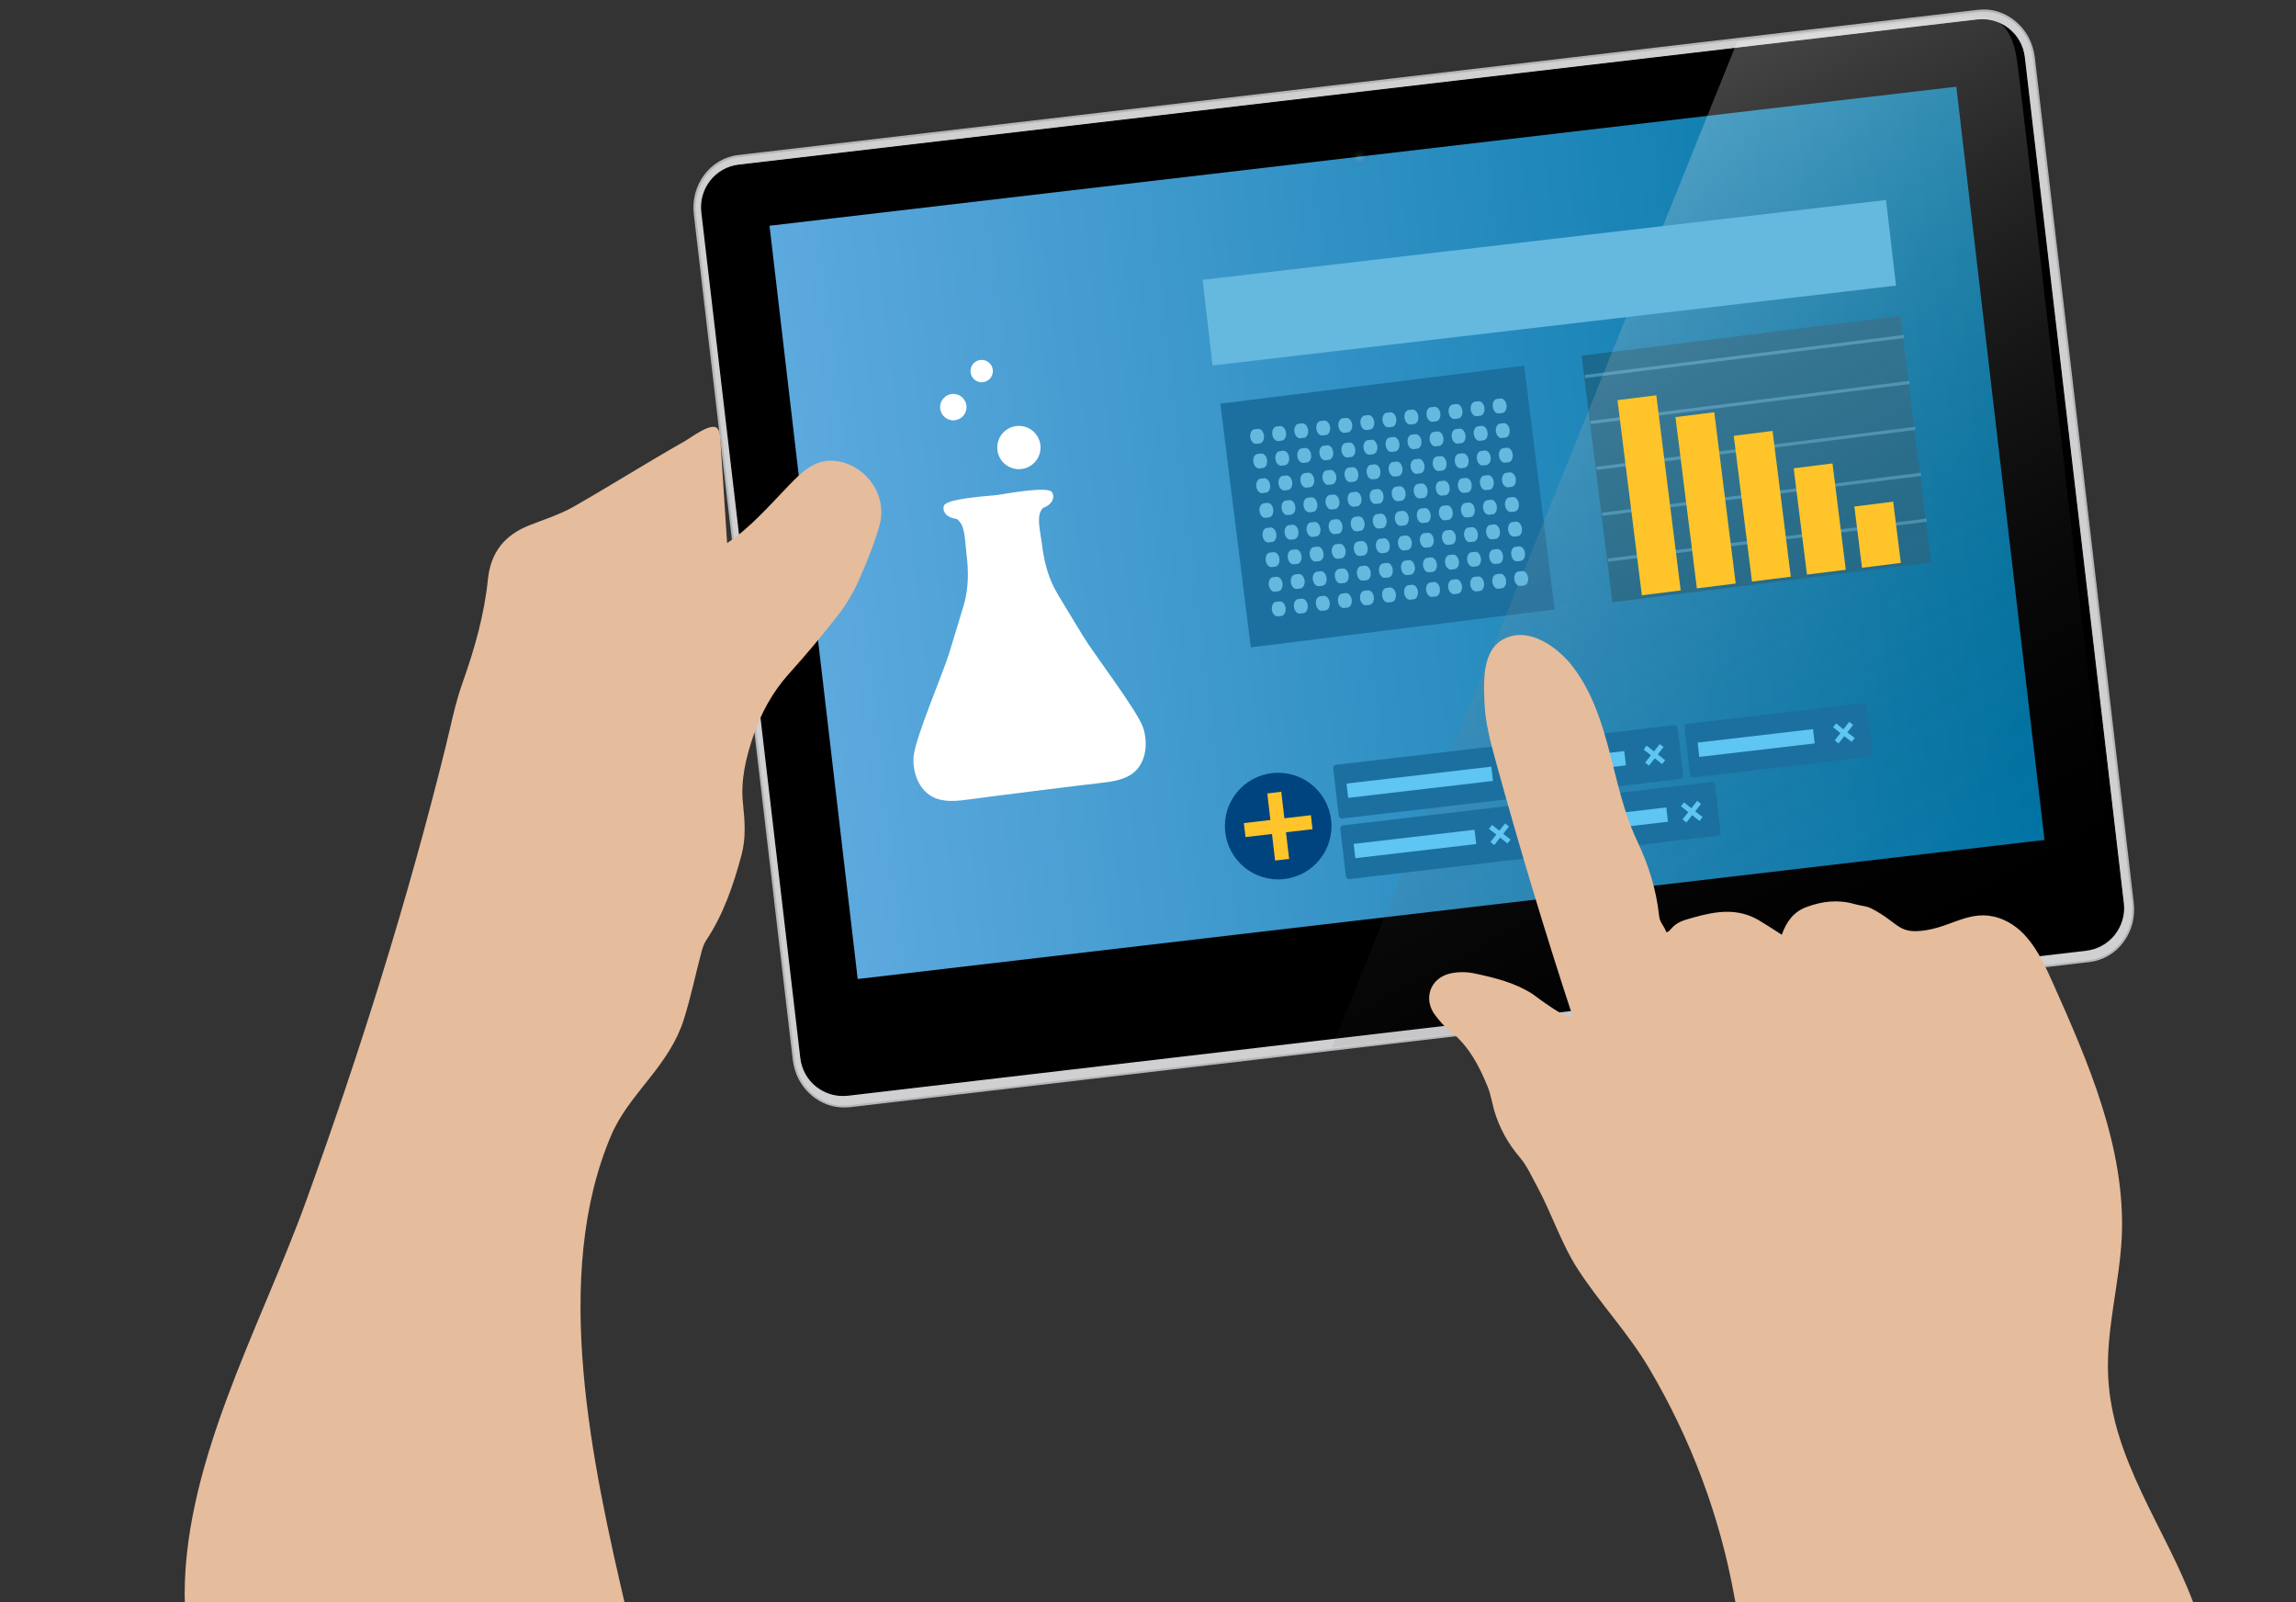 <?xml version="1.0" encoding="utf-8"?>
<!-- Generator: Adobe Illustrator 27.0.0, SVG Export Plug-In . SVG Version: 6.00 Build 0)  -->
<svg version="1.1" id="Ebene_1" xmlns="http://www.w3.org/2000/svg" xmlns:xlink="http://www.w3.org/1999/xlink" x="0px" y="0px"
	 viewBox="0 0 2153.6 1502.4" style="enable-background:new 0 0 2153.6 1502.4;" xml:space="preserve">
<rect x="0" y="0" width="2153.6" height="1502.4" fill="#333333" stroke="none"/>
<style type="text/css">
	.st0{fill:#D0D0D2;}
	.st1{fill:#B3B7B7;}
	.st2{opacity:0.871;fill:url(#SVGID_1_);enable-background:new    ;}
	.st3{fill:#1B698C;}
	.st4{opacity:0.54;fill:none;stroke:#65B8DE;stroke-width:3;stroke-miterlimit:10;enable-background:new    ;}
	.st5{fill:#1B70A0;}
	.st6{opacity:0.164;fill:url(#SVGID_00000119076986168739874950000008151401740479316636_);enable-background:new    ;}
	.st7{opacity:0.264;fill:url(#SVGID_00000093891827684857262310000014091396736955254702_);enable-background:new    ;}
	.st8{fill:#65B8DE;}
	.st9{fill:#00447F;}
	.st10{fill:#FFC42A;}
	.st11{fill:#5FC5F2;}
	.st12{fill:#E5BC9C;}
	.st13{fill:none;}
	.st14{fill:#FFFFFF;}
</style>
<path class="st0" d="M692.4,146.5L1855.6,10.3c25.6-3,48.9,16.5,52.1,43.6l92.8,792.9c3.2,27.1-15,51.4-40.6,54.5L796.8,1037.4
	c-25.6,3-48.9-16.5-52.1-43.6l-92.8-792.9C648.7,173.7,666.8,149.4,692.4,146.5L692.4,146.5z"/>
<path class="st1" d="M791.8,1038.6c-10.9,0.1-21.4-3.8-30.2-11c-10.1-8.4-16.4-20.4-18-33.7L650.8,201
	c-3.3-27.6,15.4-52.5,41.4-55.6L1855.4,9.2c12.7-1.5,25.1,2.3,35.2,10.8c10.1,8.4,16.4,20.4,18,33.7l92.8,792.9
	c1.6,13.4-1.8,26.5-9.7,37c-7.8,10.5-19.1,17.1-31.8,18.6L796.8,1038.4C795.2,1038.5,793.5,1038.6,791.8,1038.6L791.8,1038.6z
	 M692.5,147.5c-25,3-42.8,26.9-39.7,53.4l92.8,792.9c1.5,12.8,7.7,24.4,17.3,32.4c9.6,8,21.6,11.7,33.7,10.3l1163.2-136.2
	c12.1-1.4,22.9-7.7,30.4-17.8c7.5-10,10.9-22.7,9.3-35.6L1906.7,54c-1.5-12.8-7.7-24.4-17.3-32.4c-9.7-8-21.6-11.7-33.7-10.3
	L692.5,147.5L692.5,147.5z"/>
<path d="M693.1,154.8L1854.8,18.7c21.8-2.5,41.4,13,43.9,34.7l92.9,793.5c2.5,21.8-13,41.4-34.7,43.9L795.2,1027
	c-21.8,2.5-41.4-13-43.9-34.7l-92.9-793.5C655.8,177.1,671.4,157.4,693.1,154.8L693.1,154.8z"/>
<path d="M790.8,1027.8c-9.1,0.1-17.8-3-25.1-8.6c-8.4-6.6-13.7-16.2-15-26.8l-92.9-793.5c-2.5-22,13.2-42,35.2-44.5L1854.6,18.3
	c10.7-1.3,21.1,1.8,29.6,8.4c8.4,6.6,13.7,16.2,15,26.8l92.9,793.5c1.3,10.7-1.8,21.1-8.4,29.6c-6.6,8.4-16.2,13.7-26.8,15
	l-1161.7,136C793.8,1027.7,792.3,1027.8,790.8,1027.8L790.8,1027.8z M693.2,155.3c-21.4,2.5-36.9,21.9-34.3,43.4l92.9,793.5
	c1.2,10.4,6.4,19.7,14.6,26.1s18.5,9.4,28.9,8.1L1957,890.3c10.4-1.2,19.7-6.4,26.1-14.6c6.4-8.2,9.4-18.5,8.1-28.9l-93.1-793.3
	c-1.2-10.4-6.4-19.7-14.6-26.1s-18.5-9.4-28.9-8.1L693.2,155.3L693.2,155.3z"/>
<linearGradient id="SVGID_1_" gradientUnits="userSpaceOnUse" x1="811.099" y1="359.418" x2="1931.97" y2="359.418" gradientTransform="matrix(0.993 -0.116 0.116 0.987 -84.007 304.466)">
	<stop  offset="0" style="stop-color:#6AC2FF"/>
	<stop  offset="1" style="stop-color:#0087BF"/>
</linearGradient>
<polygon class="st2" points="721.8,211.7 1835,81.3 1917.7,787.7 804.5,918.1 "/>
<rect x="1497.3" y="313.4" transform="matrix(0.992 -0.124 0.124 0.992 -40.681 208.356)" class="st3" width="301.3" height="233.1"/>
<line class="st4" x1="1508.2" y1="525.3" x2="1807.2" y2="487.8"/>
<line class="st4" x1="1502.8" y1="482.3" x2="1801.8" y2="444.8"/>
<line class="st4" x1="1497.4" y1="439.2" x2="1796.4" y2="401.7"/>
<line class="st4" x1="1492" y1="396.2" x2="1791" y2="358.7"/>
<line class="st4" x1="1486.6" y1="353.1" x2="1785.6" y2="315.6"/>
<rect x="1158.3" y="359.4" transform="matrix(0.992 -0.124 0.124 0.992 -48.933 165.66)" class="st5" width="287.3" height="230.4"/>
<radialGradient id="SVGID_00000151522064206663977650000002452564019126821036_" cx="1964.487" cy="85.185" r="8.09" gradientTransform="matrix(1.248 -0.146 0.139 1.185 -1188.283 333.649)" gradientUnits="userSpaceOnUse">
	<stop  offset="0" style="stop-color:#FFFFFF"/>
	<stop  offset="1" style="stop-color:#000000;stop-opacity:0"/>
</radialGradient>
<path style="opacity:0.164;fill:url(#SVGID_00000151522064206663977650000002452564019126821036_);enable-background:new    ;" d="
	M1284.6,144.4c0.6,5.3-3.4,10.1-8.9,10.8c-5.6,0.6-10.6-3.1-11.3-8.4c-0.6-5.3,3.4-10.1,8.9-10.8
	C1278.9,135.3,1284,139.1,1284.6,144.4z"/>
<linearGradient id="SVGID_00000096018218472559760340000010783372303099287703_" gradientUnits="userSpaceOnUse" x1="1510.753" y1="56.509" x2="1832.552" y2="853.789" gradientTransform="matrix(1.002 -0.117 0.117 0.999 -130.431 306.452)">
	<stop  offset="0" style="stop-color:#FFFFFF"/>
	<stop  offset="1" style="stop-color:#000000;stop-opacity:0"/>
</linearGradient>
<path style="opacity:0.264;fill:url(#SVGID_00000096018218472559760340000010783372303099287703_);enable-background:new    ;" d="
	M1629.4,39.3l-380.2,943.1l739.9-84.1c0,0-92-805.9-97.2-841.7c-5.5-37.5-22.4-44.3-55.4-40.9C1802,19.2,1629.4,39.3,1629.4,39.3
	L1629.4,39.3z"/>
<rect x="1130.8" y="224.3" transform="matrix(0.993 -0.116 0.116 0.993 -20.927 170.849)" class="st8" width="645.6" height="80.9"/>
<circle class="st9" cx="1198.9" cy="774.7" r="50"/>
<polygon class="st10" points="1229.6,764.5 1204.7,767.4 1201.8,742.5 1188.7,744.1 1191.6,769 1166.7,771.9 1168.3,785 
	1193.1,782.1 1196,807 1209.2,805.5 1206.2,780.5 1231.1,777.6 "/>
<path class="st5" d="M1455.2,744.7l-196.1,22.9c-1.7,0.2-3.2-1-3.4-2.7l-5.2-44.3c-0.2-1.7,1-3.2,2.7-3.4l196.1-22.9
	c1.7-0.2,3.2,1,3.4,2.7l5.2,44.3C1458.1,743,1456.9,744.5,1455.2,744.7z"/>
<polygon class="st11" points="1441,727.1 1434.1,721.6 1439.5,714.8 1435.9,711.9 1430.5,718.9 1423.6,713.4 1420.7,717 
	1427.6,722.5 1422.1,729.3 1425.8,732.2 1431.2,725.3 1438.1,730.7 "/>
<path class="st5" d="M1576.1,730.5l-108.4,12.7c-1.7,0.2-3.2-1-3.4-2.7l-5.2-44.3c-0.2-1.7,1-3.2,2.7-3.4l108.4-12.7
	c1.7-0.2,3.2,1,3.4,2.7l5.2,44.3C1579,728.8,1577.8,730.3,1576.1,730.5z"/>
<polygon class="st11" points="1561.9,712.9 1555,707.5 1560.4,700.6 1556.8,697.8 1551.4,704.7 1544.5,699.2 1541.7,702.9 
	1548.5,708.3 1543.1,715.2 1546.7,718 1552.2,711.1 1559,716.6 "/>
<path class="st5" d="M1753.9,709.7l-165.3,19.4c-1.7,0.2-3.2-1-3.4-2.7l-5.2-44.2c-0.2-1.7,1-3.2,2.7-3.4l165.3-19.3
	c1.7-0.2,3.2,1,3.4,2.7l5.2,44.3C1756.8,708,1755.6,709.5,1753.9,709.7z"/>
<polygon class="st11" points="1739.7,692.1 1732.8,686.8 1738.2,679.8 1734.6,676.9 1729.1,683.9 1722.3,678.4 1719.4,682 
	1726.3,687.5 1720.9,694.3 1724.5,697.2 1729.9,690.4 1736.8,695.7 "/>
<path class="st5" d="M1611.2,783.8l-165.3,19.4c-1.7,0.2-3.2-1-3.4-2.7l-5.2-44.3c-0.2-1.7,1-3.2,2.7-3.4l165.3-19.4
	c1.7-0.2,3.2,1,3.4,2.7l5.2,44.3C1614.2,782.1,1612.9,783.7,1611.2,783.8z"/>
<polygon class="st11" points="1597,766.2 1590.1,760.9 1595.5,753.9 1591.9,751 1586.5,758 1579.6,752.5 1576.7,756.1 1583.6,761.6 
	1578.2,768.4 1581.8,771.3 1587.2,764.5 1594.1,769.9 "/>
<path class="st5" d="M1431.1,805l-165.3,19.4c-1.7,0.2-3.2-1-3.4-2.7l-5.2-44.3c-0.2-1.7,1-3.2,2.7-3.4l165.3-19.4
	c1.7-0.2,3.2,1,3.4,2.7l5.2,44.3C1434,803.3,1432.8,804.8,1431.1,805L1431.1,805z"/>
<polygon class="st11" points="1416.9,787.4 1410,781.9 1415.4,775.1 1411.8,772.2 1406.3,779 1399.5,773.6 1396.6,777.3 
	1403.5,782.6 1398,789.6 1401.6,792.5 1407.1,785.5 1414,791 "/>
<rect x="1263.8" y="726.6" transform="matrix(0.993 -0.116 0.116 0.993 -76.25 159.91)" class="st11" width="136.8" height="13.5"/>
<rect x="1477" y="706.8" transform="matrix(0.993 -0.116 0.116 0.993 -72.802 179.407)" class="st11" width="48" height="13.5"/>
<rect x="1593.3" y="689.7" transform="matrix(0.993 -0.116 0.116 0.993 -69.817 196.364)" class="st11" width="109" height="13.5"/>
<rect x="1450.5" y="763.5" transform="matrix(0.993 -0.116 0.116 0.993 -79.352 180.56)" class="st11" width="114.2" height="13.5"/>
<rect x="1270.6" y="784.5" transform="matrix(0.993 -0.116 0.116 0.993 -83.013 159.779)" class="st11" width="114.2" height="13.5"/>
<path class="st12" d="M786,432.6c-20.2-3.4-32.9,9-45.5,22c-17.7,18.3-37,40.7-58.5,54.7c-2.1-32.8-4.3-65.5-6.4-98.3
	c-0.2-3.2-0.5-6.6-2.6-9.1c-5.4-6.7-25.6,9.1-31,12c-35.2,19.9-69.2,41.5-104.4,61.5c-12.9,7.3-27.4,11.8-41.3,17.3
	c-22.9,9.1-36,25.2-38.6,50.3c-3.4,33.2-12.4,65.1-23.6,96.6c-7.2,19.9-11.2,41-16.3,61.5c-35.7,144.2-80.3,286.1-130.9,425.8
	c-43,118.9-118,250.3-113.5,379.5c4.2,3.2,8.4,6.1,12.6,8.8l402.1-2.6c-32.9-140.4-71.5-316.8-14.3-449.1c0.8-1.8,1.6-3.6,2.5-5.3
	c17.5-35.2,51.8-60.3,65-101.8c6.6-20.8,11-42.3,16.6-63.4c1-3.7,2.2-7.6,4.2-10.7c16.4-24.5,25.7-51.9,33.3-80
	c4.5-16.4,3.2-32.3,1.5-48.8c-2.3-21.7,2.7-42.9,9.7-63.4c7.3-21.4,17.9-40.9,33.2-58c16.2-18,31.8-36.5,46.5-55.5
	c7.6-9.8,14.2-20.9,19.2-32.3c7.5-16.9,14.7-34.3,19.6-52.1C832.4,465.1,813.4,437.2,786,432.6L786,432.6z"/>
<line class="st13" x1="1177.4" y1="409.4" x2="1411" y2="380.2"/>
<path class="st8" d="M1409.2,387.3l-3.4,0.4c-2.6,0.3-5.1-2.5-5.6-6.2c-0.5-3.8,1.3-7.1,3.9-7.4l3.4-0.4c2.6-0.3,5.1,2.5,5.6,6.2
	C1413.5,383.7,1411.8,387,1409.2,387.3z M1388.5,389.9l-3.4,0.4c-2.6,0.3-5.1-2.5-5.6-6.2c-0.5-3.7,1.3-7.1,3.9-7.4l3.4-0.4
	c2.6-0.3,5.1,2.5,5.6,6.2C1392.8,386.2,1391.1,389.6,1388.5,389.9z M1367.8,392.5l-3.4,0.4c-2.6,0.3-5.1-2.5-5.6-6.2
	c-0.5-3.8,1.3-7.1,3.9-7.4l3.4-0.4c2.6-0.3,5.1,2.5,5.6,6.2C1372.2,388.8,1370.4,392.2,1367.8,392.5L1367.8,392.5z M1347.1,395.1
	l-3.4,0.4c-2.6,0.3-5.1-2.5-5.6-6.2c-0.5-3.8,1.3-7.1,3.9-7.4l3.4-0.4c2.6-0.3,5.1,2.5,5.6,6.2S1349.7,394.8,1347.1,395.1z
	 M1326.4,397.7l-3.4,0.4c-2.6,0.3-5.1-2.5-5.6-6.2c-0.5-3.8,1.3-7.1,3.9-7.4l3.4-0.4c2.6-0.3,5.1,2.5,5.6,6.2
	S1329.1,397.3,1326.4,397.7z M1305.8,400.3l-3.4,0.4c-2.6,0.3-5.1-2.5-5.6-6.2c-0.5-3.8,1.3-7.1,3.9-7.4l3.4-0.4
	c2.6-0.3,5.1,2.5,5.6,6.2C1310.1,396.6,1308.4,399.9,1305.8,400.3z M1285.1,402.9l-3.4,0.4c-2.6,0.3-5.1-2.5-5.6-6.2
	c-0.5-3.8,1.3-7.1,3.9-7.4l3.4-0.4c2.6-0.3,5.1,2.5,5.6,6.2C1289.4,399.2,1287.7,402.5,1285.1,402.9z M1264.4,405.5l-3.4,0.4
	c-2.6,0.3-5.1-2.5-5.6-6.2c-0.5-3.8,1.3-7.1,3.9-7.4l3.4-0.4c2.6-0.3,5.1,2.5,5.6,6.2C1268.8,401.8,1267,405.1,1264.4,405.5z
	 M1243.7,408l-3.4,0.4c-2.6,0.3-5.1-2.5-5.6-6.2c-0.5-3.8,1.3-7.1,3.9-7.4l3.4-0.4c2.6-0.3,5.1,2.5,5.6,6.2
	C1248.1,404.4,1246.3,407.7,1243.7,408z M1223.1,410.6l-3.4,0.4c-2.6,0.3-5.1-2.5-5.6-6.2c-0.5-3.7,1.3-7.1,3.9-7.4l3.4-0.4
	c2.6-0.3,5.1,2.5,5.6,6.2C1227.4,407,1225.7,410.3,1223.1,410.6z M1202.4,413.2l-3.4,0.4c-2.6,0.3-5.1-2.5-5.6-6.2
	c-0.5-3.8,1.3-7.1,3.9-7.4l3.4-0.4c2.6-0.3,5.1,2.5,5.6,6.2C1206.8,409.5,1205,412.9,1202.4,413.2z M1181.7,415.8l-3.4,0.4
	c-2.6,0.3-5.1-2.5-5.6-6.2c-0.5-3.8,1.3-7.1,3.9-7.4l3.4-0.4c2.6-0.3,5.1,2.5,5.6,6.2C1186,412.2,1184.3,415.5,1181.7,415.8z"/>
<line class="st13" x1="1180.3" y1="432.6" x2="1413.9" y2="403.3"/>
<path class="st8" d="M1412.1,410.4l-3.4,0.4c-2.6,0.3-5.1-2.5-5.6-6.2c-0.5-3.7,1.3-7.1,3.9-7.4l3.4-0.4c2.6-0.3,5.1,2.5,5.6,6.2
	C1416.4,406.8,1414.7,410.1,1412.1,410.4z M1391.4,413l-3.4,0.4c-2.6,0.3-5.1-2.5-5.6-6.2s1.3-7.1,3.9-7.4l3.4-0.4
	c2.6-0.3,5.1,2.5,5.6,6.2C1395.8,409.3,1394,412.7,1391.4,413z M1370.7,415.6l-3.4,0.4c-2.6,0.3-5.1-2.5-5.6-6.2
	c-0.5-3.8,1.3-7.1,3.9-7.4l3.4-0.4c2.6-0.3,5.1,2.5,5.6,6.2C1375.1,412,1373.3,415.3,1370.7,415.6L1370.7,415.6z M1350,418.2
	l-3.4,0.4c-2.6,0.3-5.1-2.5-5.6-6.2c-0.5-3.8,1.3-7.1,3.9-7.4l3.4-0.4c2.6-0.3,5.1,2.5,5.6,6.2
	C1354.4,414.5,1352.6,417.9,1350,418.2z M1329.3,420.8l-3.4,0.4c-2.6,0.3-5.1-2.5-5.6-6.2c-0.5-3.7,1.3-7.1,3.9-7.4l3.4-0.4
	c2.6-0.3,5.1,2.5,5.6,6.2C1333.7,417.1,1332,420.5,1329.3,420.8z M1308.7,423.4l-3.4,0.4c-2.6,0.3-5.1-2.5-5.6-6.2
	c-0.5-3.8,1.3-7.1,3.9-7.4l3.4-0.4c2.6-0.3,5.1,2.5,5.6,6.2C1313.1,419.7,1311.3,423,1308.7,423.4z M1288,426l-3.4,0.4
	c-2.6,0.3-5.1-2.5-5.6-6.2c-0.5-3.8,1.3-7.1,3.9-7.4l3.4-0.4c2.6-0.3,5.1,2.5,5.6,6.2C1292.3,422.3,1290.6,425.6,1288,426z
	 M1267.3,428.6l-3.4,0.4c-2.6,0.3-5.1-2.5-5.6-6.2c-0.5-3.8,1.3-7.1,3.9-7.4l3.4-0.4c2.6-0.3,5.1,2.5,5.6,6.2
	C1271.7,424.9,1269.9,428.2,1267.3,428.6z M1246.6,431.2l-3.4,0.4c-2.6,0.3-5.1-2.5-5.6-6.2c-0.5-3.8,1.3-7.1,3.9-7.4l3.4-0.4
	c2.6-0.3,5.1,2.5,5.6,6.2C1251,427.5,1249.2,430.8,1246.6,431.2z M1225.9,433.7l-3.4,0.4c-2.6,0.3-5.1-2.5-5.6-6.2
	c-0.5-3.8,1.3-7.1,3.9-7.4l3.4-0.4c2.6-0.3,5.1,2.5,5.6,6.2C1230.3,430.1,1228.6,433.4,1225.9,433.7z M1205.3,436.3l-3.4,0.4
	c-2.6,0.3-5.1-2.5-5.6-6.2s1.3-7.1,3.9-7.4l3.4-0.4c2.6-0.3,5.1,2.5,5.6,6.2C1209.6,432.7,1207.9,436,1205.3,436.3z M1184.6,438.9
	l-3.4,0.4c-2.6,0.3-5.1-2.5-5.6-6.2c-0.5-3.8,1.3-7.1,3.9-7.4l3.4-0.4c2.6-0.3,5.1,2.5,5.6,6.2
	C1188.9,435.3,1187.2,438.6,1184.6,438.9z"/>
<line class="st13" x1="1183.2" y1="455.7" x2="1416.8" y2="426.4"/>
<path class="st8" d="M1415,433.5l-3.4,0.4c-2.6,0.3-5.1-2.5-5.6-6.2s1.3-7.1,3.9-7.4l3.4-0.4c2.6-0.3,5.1,2.5,5.6,6.2
	C1419.3,429.9,1417.6,433.2,1415,433.5z M1394.3,436.1l-3.4,0.4c-2.6,0.3-5.1-2.5-5.6-6.2c-0.5-3.8,1.3-7.1,3.9-7.4l3.4-0.4
	c2.6-0.3,5.1,2.5,5.6,6.2S1396.9,435.8,1394.3,436.1z M1373.6,438.7l-3.4,0.4c-2.6,0.3-5.1-2.5-5.6-6.2c-0.5-3.8,1.3-7.1,3.9-7.4
	l3.4-0.4c2.6-0.3,5.1,2.5,5.6,6.2C1378,435.1,1376.2,438.4,1373.6,438.7L1373.6,438.7z M1352.9,441.3l-3.4,0.4
	c-2.6,0.3-5.1-2.5-5.6-6.2c-0.5-3.8,1.3-7.1,3.9-7.4l3.4-0.4c2.6-0.3,5.1,2.5,5.6,6.2C1357.3,437.7,1355.5,441,1352.9,441.3z
	 M1332.2,443.9l-3.4,0.4c-2.6,0.3-5.1-2.5-5.6-6.2c-0.5-3.8,1.3-7.1,3.9-7.4l3.4-0.4c2.6-0.3,5.1,2.5,5.6,6.2
	C1336.6,440.2,1334.9,443.6,1332.2,443.9z M1311.6,446.5l-3.4,0.4c-2.6,0.3-5.1-2.5-5.6-6.2c-0.5-3.8,1.3-7.1,3.9-7.4l3.4-0.4
	c2.6-0.3,5.1,2.5,5.6,6.2C1315.9,442.8,1314.2,446.2,1311.6,446.5z M1290.9,449.1l-3.4,0.4c-2.6,0.3-5.1-2.5-5.6-6.2
	c-0.5-3.8,1.3-7.1,3.9-7.4l3.4-0.4c2.6-0.3,5.1,2.5,5.6,6.2C1295.2,445.4,1293.5,448.8,1290.9,449.1z M1270.2,451.7l-3.4,0.4
	c-2.6,0.3-5.1-2.5-5.6-6.2c-0.5-3.8,1.3-7.1,3.9-7.4l3.4-0.4c2.6-0.3,5.1,2.5,5.6,6.2C1274.6,448,1272.8,451.3,1270.2,451.7z
	 M1249.5,454.3l-3.4,0.4c-2.6,0.3-5.1-2.5-5.6-6.2c-0.5-3.8,1.3-7.1,3.9-7.4l3.4-0.4c2.6-0.3,5.1,2.5,5.6,6.2
	C1253.9,450.6,1252.1,453.9,1249.5,454.3z M1228.8,456.9l-3.4,0.4c-2.6,0.3-5.1-2.5-5.6-6.2c-0.5-3.8,1.3-7.1,3.9-7.4l3.4-0.4
	c2.6-0.3,5.1,2.5,5.6,6.2C1233.2,453.2,1231.5,456.5,1228.8,456.9z M1208.2,459.5l-3.4,0.4c-2.6,0.3-5.1-2.5-5.6-6.2
	c-0.5-3.8,1.3-7.1,3.9-7.4l3.4-0.4c2.6-0.3,5.1,2.5,5.6,6.2C1212.5,455.8,1210.8,459.1,1208.2,459.5z M1187.5,462l-3.5,0.5
	c-2.6,0.3-5.1-2.5-5.6-6.2c-0.5-3.8,1.3-7.1,3.9-7.4l3.4-0.4c2.6-0.3,5.1,2.5,5.6,6.2C1191.8,458.4,1190.1,461.7,1187.5,462z"/>
<line class="st13" x1="1186.1" y1="478.8" x2="1419.7" y2="449.5"/>
<path class="st8" d="M1417.9,456.6l-3.4,0.4c-2.6,0.3-5.1-2.5-5.6-6.2c-0.5-3.8,1.3-7.1,3.9-7.4l3.4-0.4c2.6-0.3,5.1,2.5,5.6,6.2
	C1422.2,453,1420.5,456.3,1417.9,456.6z M1397.2,459.2l-3.4,0.4c-2.6,0.3-5.1-2.5-5.6-6.2c-0.5-3.8,1.3-7.1,3.9-7.4l3.4-0.4
	c2.6-0.3,5.1,2.5,5.6,6.2C1401.5,455.6,1399.8,458.9,1397.2,459.2z M1376.5,461.8l-3.4,0.4c-2.6,0.3-5.1-2.5-5.6-6.2
	c-0.5-3.8,1.3-7.1,3.9-7.4l3.4-0.4c2.6-0.3,5.1,2.5,5.6,6.2C1380.8,458.2,1379.1,461.5,1376.5,461.8z M1355.8,464.4l-3.4,0.4
	c-2.6,0.3-5.1-2.5-5.6-6.2c-0.5-3.8,1.3-7.1,3.9-7.4l3.4-0.4c2.6-0.3,5.1,2.5,5.6,6.2C1360.2,460.8,1358.4,464.1,1355.8,464.4z
	 M1335.1,467l-3.4,0.4c-2.6,0.3-5.1-2.5-5.6-6.2c-0.5-3.8,1.3-7.1,3.9-7.4l3.4-0.4c2.6-0.3,5.1,2.5,5.6,6.2
	C1339.5,463.4,1337.8,466.7,1335.1,467z M1314.5,469.6l-3.4,0.4c-2.6,0.3-5.1-2.5-5.6-6.2c-0.5-3.8,1.3-7.1,3.9-7.4l3.4-0.4
	c2.6-0.3,5.1,2.5,5.6,6.2C1318.8,465.9,1317.1,469.3,1314.5,469.6z M1293.8,472.2l-3.4,0.4c-2.6,0.3-5.1-2.5-5.6-6.2
	c-0.5-3.8,1.3-7.1,3.9-7.4l3.4-0.4c2.6-0.3,5.1,2.5,5.6,6.2C1298.1,468.5,1296.4,471.9,1293.8,472.2z M1273.1,474.8l-3.4,0.4
	c-2.6,0.3-5.1-2.5-5.6-6.2c-0.5-3.8,1.3-7.1,3.9-7.4l3.4-0.4c2.6-0.3,5.1,2.5,5.6,6.2C1277.5,471.1,1275.7,474.5,1273.1,474.8z
	 M1252.4,477.4l-3.4,0.4c-2.6,0.3-5.1-2.5-5.6-6.2c-0.5-3.8,1.3-7.1,3.9-7.4l3.4-0.4c2.6-0.3,5.1,2.5,5.6,6.2
	C1256.8,473.7,1255,477,1252.4,477.4z M1231.7,480l-3.4,0.4c-2.6,0.3-5.1-2.5-5.6-6.2c-0.5-3.8,1.3-7.1,3.9-7.4l3.4-0.4
	c2.6-0.3,5.1,2.5,5.6,6.2C1236.1,476.3,1234.4,479.6,1231.7,480z M1211.1,482.6l-3.4,0.4c-2.6,0.3-5.1-2.5-5.6-6.2
	c-0.5-3.8,1.3-7.1,3.9-7.4l3.4-0.4c2.6-0.3,5.1,2.5,5.6,6.2C1215.4,478.9,1213.7,482.2,1211.1,482.6z M1190.4,485.2l-3.4,0.4
	c-2.6,0.3-5.1-2.5-5.6-6.2c-0.5-3.8,1.3-7.1,3.9-7.4l3.4-0.4c2.6-0.3,5.1,2.5,5.6,6.2C1194.7,481.5,1193,484.8,1190.4,485.2z"/>
<line class="st13" x1="1189" y1="501.9" x2="1422.6" y2="472.6"/>
<path class="st8" d="M1420.7,479.7l-3.4,0.4c-2.6,0.3-5.1-2.5-5.6-6.2c-0.5-3.8,1.3-7.1,3.9-7.4l3.4-0.4c2.6-0.3,5.1,2.5,5.6,6.2
	C1425.1,476.1,1423.4,479.4,1420.7,479.7z M1400.1,482.3l-3.4,0.4c-2.6,0.3-5.1-2.5-5.6-6.2c-0.5-3.8,1.3-7.1,3.9-7.4l3.4-0.4
	c2.6-0.3,5.1,2.5,5.6,6.2C1404.4,478.7,1402.7,482,1400.1,482.3z M1379.4,484.9l-3.4,0.4c-2.6,0.3-5.1-2.5-5.6-6.2
	c-0.5-3.8,1.3-7.1,3.9-7.4l3.4-0.4c2.6-0.3,5.1,2.5,5.6,6.2C1383.7,481.3,1382,484.6,1379.4,484.9z M1358.7,487.5l-3.4,0.4
	c-2.6,0.3-5.1-2.5-5.6-6.2c-0.5-3.8,1.3-7.1,3.9-7.4l3.4-0.4c2.6-0.3,5.1,2.5,5.6,6.2C1363.1,483.9,1361.3,487.2,1358.7,487.5z
	 M1338,490.1l-3.4,0.4c-2.6,0.3-5.1-2.5-5.6-6.2c-0.5-3.8,1.3-7.1,3.9-7.4l3.4-0.4c2.6-0.3,5.1,2.5,5.6,6.2
	C1342.4,486.5,1340.7,489.8,1338,490.1z M1317.4,492.7l-3.4,0.4c-2.6,0.3-5.1-2.5-5.6-6.2c-0.5-3.8,1.3-7.1,3.9-7.4l3.4-0.4
	c2.6-0.3,5.1,2.5,5.6,6.2C1321.7,489.1,1320,492.4,1317.4,492.7z M1296.7,495.3l-3.4,0.4c-2.6,0.3-5.1-2.5-5.6-6.2
	c-0.5-3.8,1.3-7.1,3.9-7.4l3.4-0.4c2.6-0.3,5.1,2.5,5.6,6.2C1301,491.7,1299.3,495,1296.7,495.3z M1276,497.9l-3.4,0.4
	c-2.6,0.3-5.1-2.5-5.6-6.2c-0.5-3.8,1.3-7.1,3.9-7.4l3.4-0.4c2.6-0.3,5.1,2.5,5.6,6.2C1280.4,494.2,1278.6,497.6,1276,497.9z
	 M1255.3,500.5l-3.4,0.4c-2.6,0.3-5.1-2.5-5.6-6.2c-0.5-3.8,1.3-7.1,3.9-7.4l3.4-0.4c2.6-0.3,5.1,2.5,5.6,6.2
	C1259.7,496.8,1257.9,500.2,1255.3,500.5L1255.3,500.5z M1234.6,503.1l-3.4,0.4c-2.6,0.3-5.1-2.5-5.6-6.2c-0.5-3.8,1.3-7.1,3.9-7.4
	l3.4-0.4c2.6-0.3,5.1,2.5,5.6,6.2C1239,499.4,1237.3,502.7,1234.6,503.1L1234.6,503.1z M1214,505.7l-3.4,0.4
	c-2.6,0.3-5.1-2.5-5.6-6.2c-0.5-3.8,1.3-7.1,3.9-7.4l3.4-0.4c2.6-0.3,5.1,2.5,5.6,6.2C1218.3,502,1216.6,505.3,1214,505.7
	L1214,505.7z M1193.3,508.3l-3.4,0.4c-2.6,0.3-5.1-2.5-5.6-6.2c-0.5-3.8,1.3-7.1,3.9-7.4l3.4-0.4c2.6-0.3,5.1,2.5,5.6,6.2
	C1197.6,504.6,1195.9,507.9,1193.3,508.3L1193.3,508.3z"/>
<line class="st13" x1="1191.9" y1="525" x2="1425.5" y2="495.7"/>
<path class="st8" d="M1423.6,502.8l-3.4,0.4c-2.6,0.3-5.1-2.5-5.6-6.2c-0.5-3.8,1.3-7.1,3.9-7.4l3.4-0.4c2.6-0.3,5.1,2.5,5.6,6.2
	C1428,499.2,1426.3,502.5,1423.6,502.8L1423.6,502.8z M1403,505.4l-3.4,0.4c-2.6,0.3-5.1-2.5-5.6-6.2c-0.5-3.8,1.3-7.1,3.9-7.4
	l3.4-0.4c2.6-0.3,5.1,2.5,5.6,6.2C1407.4,501.7,1405.6,505.1,1403,505.4L1403,505.4z M1382.3,508l-3.4,0.4c-2.6,0.3-5.1-2.5-5.6-6.2
	c-0.5-3.8,1.3-7.1,3.9-7.4l3.4-0.4c2.6-0.3,5.1,2.5,5.6,6.2C1386.6,504.4,1384.9,507.7,1382.3,508L1382.3,508z M1361.6,510.6
	l-3.4,0.4c-2.6,0.3-5.1-2.5-5.6-6.2c-0.5-3.8,1.3-7.1,3.9-7.4l3.4-0.4c2.6-0.3,5.1,2.5,5.6,6.2C1366,507,1364.2,510.3,1361.6,510.6
	L1361.6,510.6z M1340.9,513.2l-3.4,0.4c-2.6,0.3-5.1-2.5-5.6-6.2c-0.5-3.8,1.3-7.1,3.9-7.4l3.4-0.4c2.6-0.3,5.1,2.5,5.6,6.2
	C1345.3,509.5,1343.5,512.9,1340.9,513.2z M1320.3,515.8l-3.4,0.4c-2.6,0.3-5.1-2.5-5.6-6.2c-0.5-3.8,1.3-7.1,3.9-7.4l3.4-0.4
	c2.6-0.3,5.1,2.5,5.6,6.2C1324.6,512.2,1322.9,515.5,1320.3,515.8z M1299.6,518.4l-3.4,0.4c-2.6,0.3-5.1-2.5-5.6-6.2
	c-0.5-3.8,1.3-7.1,3.9-7.4l3.4-0.4c2.6-0.3,5.1,2.5,5.6,6.2C1303.9,514.8,1302.2,518.1,1299.6,518.4z M1278.9,521l-3.4,0.4
	c-2.6,0.3-5.1-2.5-5.6-6.2c-0.5-3.8,1.3-7.1,3.9-7.4l3.4-0.4c2.6-0.3,5.1,2.5,5.6,6.2C1283.3,517.4,1281.5,520.7,1278.9,521z
	 M1258.2,523.6l-3.4,0.4c-2.6,0.3-5.1-2.5-5.6-6.2c-0.5-3.8,1.3-7.1,3.9-7.4l3.4-0.4c2.6-0.3,5.1,2.5,5.6,6.2
	C1262.6,519.9,1260.8,523.3,1258.2,523.6z M1237.5,526.2l-3.4,0.4c-2.6,0.3-5.1-2.5-5.6-6.2s1.3-7.1,3.9-7.4l3.4-0.4
	c2.6-0.3,5.1,2.5,5.6,6.2S1240.2,525.9,1237.5,526.2z M1216.9,528.8l-3.4,0.4c-2.6,0.3-5.1-2.5-5.6-6.2c-0.5-3.8,1.3-7.1,3.9-7.4
	l3.4-0.4c2.6-0.3,5.1,2.5,5.6,6.2C1221.2,525.1,1219.5,528.5,1216.9,528.8z M1196.2,531.4l-3.4,0.4c-2.6,0.3-5.1-2.5-5.6-6.2
	c-0.5-3.8,1.3-7.1,3.9-7.4l3.4-0.4c2.6-0.3,5.1,2.5,5.6,6.2C1200.5,527.7,1198.8,531,1196.2,531.4z"/>
<line class="st13" x1="1194.8" y1="548.1" x2="1428.4" y2="518.8"/>
<path class="st8" d="M1426.5,526l-3.4,0.4c-2.6,0.3-5.1-2.5-5.6-6.2c-0.5-3.8,1.3-7.1,3.9-7.4l3.4-0.4c2.6-0.3,5.1,2.5,5.6,6.2
	S1429.2,525.6,1426.5,526z M1405.9,528.5l-3.4,0.4c-2.6,0.3-5.1-2.5-5.6-6.2c-0.5-3.8,1.3-7.1,3.9-7.4l3.4-0.4
	c2.6-0.3,5.1,2.5,5.6,6.2C1410.2,524.9,1408.5,528.2,1405.9,528.5z M1385.2,531.1l-3.4,0.4c-2.6,0.3-5.1-2.5-5.6-6.2
	s1.3-7.1,3.9-7.4l3.4-0.4c2.6-0.3,5.1,2.5,5.6,6.2C1389.5,527.5,1387.8,530.8,1385.2,531.1z M1364.5,533.7l-3.4,0.4
	c-2.6,0.3-5.1-2.5-5.6-6.2c-0.5-3.8,1.3-7.1,3.9-7.4l3.4-0.4c2.6-0.3,5.1,2.5,5.6,6.2C1368.9,530.1,1367.1,533.4,1364.5,533.7
	L1364.5,533.7z M1343.8,536.3l-3.4,0.4c-2.6,0.3-5.1-2.5-5.6-6.2s1.3-7.1,3.9-7.4l3.4-0.4c2.6-0.3,5.1,2.5,5.6,6.2
	C1348.2,532.7,1346.4,536,1343.8,536.3z M1323.2,538.9l-3.4,0.4c-2.6,0.3-5.1-2.5-5.6-6.2c-0.5-3.8,1.3-7.1,3.9-7.4l3.4-0.4
	c2.6-0.3,5.1,2.5,5.6,6.2C1327.5,535.3,1325.8,538.6,1323.2,538.9z M1302.5,541.5l-3.4,0.4c-2.6,0.3-5.1-2.5-5.6-6.2
	c-0.5-3.8,1.3-7.1,3.9-7.4l3.4-0.4c2.6-0.3,5.1,2.5,5.6,6.2C1306.8,537.9,1305.1,541.2,1302.5,541.5z M1281.8,544.1l-3.4,0.4
	c-2.6,0.3-5.1-2.5-5.6-6.2c-0.5-3.8,1.3-7.1,3.9-7.4l3.4-0.4c2.6-0.3,5.1,2.5,5.6,6.2C1286.2,540.5,1284.4,543.8,1281.8,544.1z
	 M1261.1,546.7l-3.4,0.4c-2.6,0.3-5.1-2.5-5.6-6.2c-0.5-3.8,1.3-7.1,3.9-7.4l3.4-0.4c2.6-0.3,5.1,2.5,5.6,6.2
	C1265.5,543.1,1263.7,546.4,1261.1,546.7z M1240.4,549.3l-3.4,0.4c-2.6,0.3-5.1-2.5-5.6-6.2c-0.5-3.8,1.3-7.1,3.9-7.4l3.4-0.4
	c2.6-0.3,5.1,2.5,5.6,6.2S1243.1,549,1240.4,549.3z M1219.8,551.9l-3.4,0.4c-2.6,0.3-5.1-2.5-5.6-6.2c-0.5-3.8,1.3-7.1,3.9-7.4
	l3.4-0.4c2.6-0.3,5.1,2.5,5.6,6.2C1224.1,548.2,1222.4,551.6,1219.8,551.9z M1199.1,554.5l-3.4,0.4c-2.6,0.3-5.1-2.5-5.6-6.2
	c-0.5-3.8,1.3-7.1,3.9-7.4l3.4-0.4c2.6-0.3,5.1,2.5,5.6,6.2C1203.4,550.8,1201.7,554.2,1199.1,554.5z"/>
<line class="st13" x1="1197.7" y1="571.2" x2="1431.3" y2="541.9"/>
<path class="st8" d="M1429.4,549.1l-3.4,0.4c-2.6,0.3-5.1-2.5-5.6-6.2c-0.5-3.8,1.3-7.1,3.9-7.4l3.4-0.4c2.6-0.3,5.1,2.5,5.6,6.2
	C1433.8,545.4,1432.1,548.7,1429.4,549.1z M1408.8,551.7l-3.4,0.4c-2.6,0.3-5.1-2.5-5.6-6.2c-0.5-3.7,1.3-7.1,3.9-7.4l3.4-0.4
	c2.6-0.3,5.1,2.5,5.6,6.2C1413.1,548,1411.4,551.3,1408.8,551.7z M1388.1,554.2l-3.4,0.4c-2.6,0.3-5.1-2.5-5.6-6.2
	c-0.5-3.7,1.3-7.1,3.9-7.4l3.4-0.4c2.6-0.3,5.1,2.5,5.6,6.2S1390.7,553.9,1388.1,554.2z M1367.4,556.8l-3.4,0.4
	c-2.6,0.3-5.1-2.5-5.6-6.2c-0.5-3.8,1.3-7.1,3.9-7.4l3.4-0.4c2.6-0.3,5.1,2.5,5.6,6.2C1371.8,553.1,1370,556.5,1367.4,556.8
	L1367.4,556.8z M1346.7,559.4l-3.4,0.4c-2.6,0.3-5.1-2.5-5.6-6.2c-0.5-3.8,1.3-7.1,3.9-7.4l3.4-0.4c2.6-0.3,5.1,2.5,5.6,6.2
	C1351.1,555.8,1349.3,559.1,1346.7,559.4z M1326.1,562l-3.4,0.4c-2.6,0.3-5.1-2.5-5.6-6.2c-0.5-3.8,1.3-7.1,3.9-7.4l3.4-0.4
	c2.6-0.3,5.1,2.5,5.6,6.2C1330.4,558.4,1328.7,561.7,1326.1,562z M1305.4,564.6l-3.4,0.4c-2.6,0.3-5.1-2.5-5.6-6.2
	c-0.5-3.8,1.3-7.1,3.9-7.4l3.4-0.4c2.6-0.3,5.1,2.5,5.6,6.2C1309.7,561,1308,564.3,1305.4,564.6z M1284.7,567.2l-3.4,0.4
	c-2.6,0.3-5.1-2.5-5.6-6.2c-0.5-3.8,1.3-7.1,3.9-7.4l3.4-0.4c2.6-0.3,5.1,2.5,5.6,6.2C1289.1,563.6,1287.3,566.9,1284.7,567.2z
	 M1264,569.8l-3.4,0.4c-2.6,0.3-5.1-2.5-5.6-6.2c-0.5-3.8,1.3-7.1,3.9-7.4l3.4-0.4c2.6-0.3,5.1,2.5,5.6,6.2
	C1268.4,566.2,1266.6,569.5,1264,569.8z M1243.3,572.4l-3.4,0.4c-2.6,0.3-5.1-2.5-5.6-6.2c-0.5-3.8,1.3-7.1,3.9-7.4l3.4-0.4
	c2.6-0.3,5.1,2.5,5.6,6.2C1247.7,568.8,1246,572.1,1243.3,572.4z M1222.7,575l-3.4,0.4c-2.6,0.3-5.1-2.5-5.6-6.2
	c-0.5-3.8,1.3-7.1,3.9-7.4l3.4-0.4c2.6-0.3,5.1,2.5,5.6,6.2C1227,571.4,1225.3,574.7,1222.7,575z M1202,577.6l-3.4,0.4
	c-2.6,0.3-5.1-2.5-5.6-6.2c-0.5-3.8,1.3-7.1,3.9-7.4l3.4-0.4c2.6-0.3,5.1,2.5,5.6,6.2C1206.3,573.9,1204.6,577.3,1202,577.6z"/>
<path class="st14" d="M1072.1,682c-5.5-15.8-46.7-69.7-55.9-85c-8.1-13.4-16.4-26.8-24.4-40.3c-8.6-14.4-12.7-30.8-14.6-47.3
	c-0.9-7.3-4.1-20.6-1.9-27.7c0.5-1.5,0.9-2.5,1.4-3.3c2.1-3.7,4.2-1.6,9-6.9c2.4-2.7,3.1-7,1-10c-4-5.6-39.3,0.9-51.1,2.7
	c-11.9,1.2-47.7,3.6-50.2,10c-1.3,3.4,0.4,7.4,3.4,9.4c5.9,4,7.5,1.5,10.4,4.5c0.6,0.7,1.3,1.6,2.2,2.9c3.9,6.3,4.1,20,5,27.3
	c2.2,16.5,2.3,33.4-2.5,49.5c-4.5,15.1-9.2,30.1-13.7,45.1c-5.2,17.1-31.8,79.5-33.2,96.2c-1.3,14.8,4.6,31.3,17.8,38.2
	c10.5,5.5,23.2,3.9,34.9,2.3c11.7-1.7,109.7-14,121.5-15.2c11.8-1.3,24.4-2.9,33.3-10.8C1075.3,713.5,1076.9,696.1,1072.1,682
	L1072.1,682z"/>
<circle class="st14" cx="955.7" cy="419.7" r="20.3"/>
<circle class="st14" cx="894.2" cy="381.8" r="12.4"/>
<circle class="st14" cx="920.8" cy="348" r="10.5"/>
<path class="st12" d="M1924.9,920.4c-10.1-22.6-22.1-47.2-44.7-57.4c-28.3-12.8-46.5,4.8-72.7,9.2c-27.5,4.6-25.4-6.4-52.1-20.2
	c-4.8-2.5-10.7-2.6-16-4.2c-15.3-4.4-30.2-2.7-44.9,2.8c-12.3,4.5-19,14-23.2,26c-7.4-4.8-14.4-9.3-21.4-13.5
	c-20.1-12-40.9-8.5-61.7-2.6c-8,2.3-14.9,3.7-20.6,10.4c-1.3,1.5-2.7,3.3-4.7,3.2c-1.7-5.6-6.1-8.7-6.7-15.3
	c-2.6-24.6-9.9-47.6-20.4-69.8c-25.2-52.7-23.9-115.5-60.6-163.9c-11.9-15.7-36-34.3-57.4-28.6c-27.9,7.3-26.4,39.1-25.3,63.9
	c0.8,17.6,5.4,34.7,10,51.7c22,80.2,46,159.9,71.9,238.9c4.1,12.4-37.3-19.1-36.2-18.4c-16.8-10.9-35.6-15.6-55-19.7
	c-7.4-1.6-15.6-1.6-22.9,0c-19.2,4.4-25.8,24.5-13.7,39.7c4,5.2,8.4,10.3,13.5,14.3c17.5,13.7,27.2,32.4,35.3,52.2
	c2.9,7.2,4.1,15,6.2,22.5c4.9,16.5,13,31,24.3,44.2c6.4,7.6,10.6,17.2,15.5,26.1c14.1,25.9,23,54.5,38.8,78.7
	c20.7,31.9,47.1,59.5,66.7,92.7c38.8,65.6,66.2,138,79.7,213c0.6,3.2,1.2,6.5,2.1,9.7l428.7-2.7c-26.5-70.9-76.5-134.6-80-213
	c-2-43.7,10.7-86.8,12.8-130.5C1993.8,1076.4,1959,996.7,1924.9,920.4L1924.9,920.4z"/>
<rect x="1529" y="371.7" transform="matrix(0.992 -0.124 0.124 0.992 -45.691 196.105)" class="st10" width="36.7" height="184.5"/>
<rect x="1582" y="387.7" transform="matrix(0.992 -0.124 0.124 0.992 -45.864 202.734)" class="st10" width="36.7" height="161.9"/>
<rect x="1635.2" y="405.3" transform="matrix(0.992 -0.124 0.124 0.992 -46.141 209.396)" class="st10" width="36.7" height="137.8"/>
<rect x="1689.1" y="435.9" transform="matrix(0.992 -0.124 0.124 0.992 -47.211 216.193)" class="st10" width="36.7" height="100.5"/>
<rect x="1743.4" y="471.9" transform="matrix(0.992 -0.124 0.124 0.992 -48.618 223.063)" class="st10" width="36.7" height="57.9"/>
</svg>
